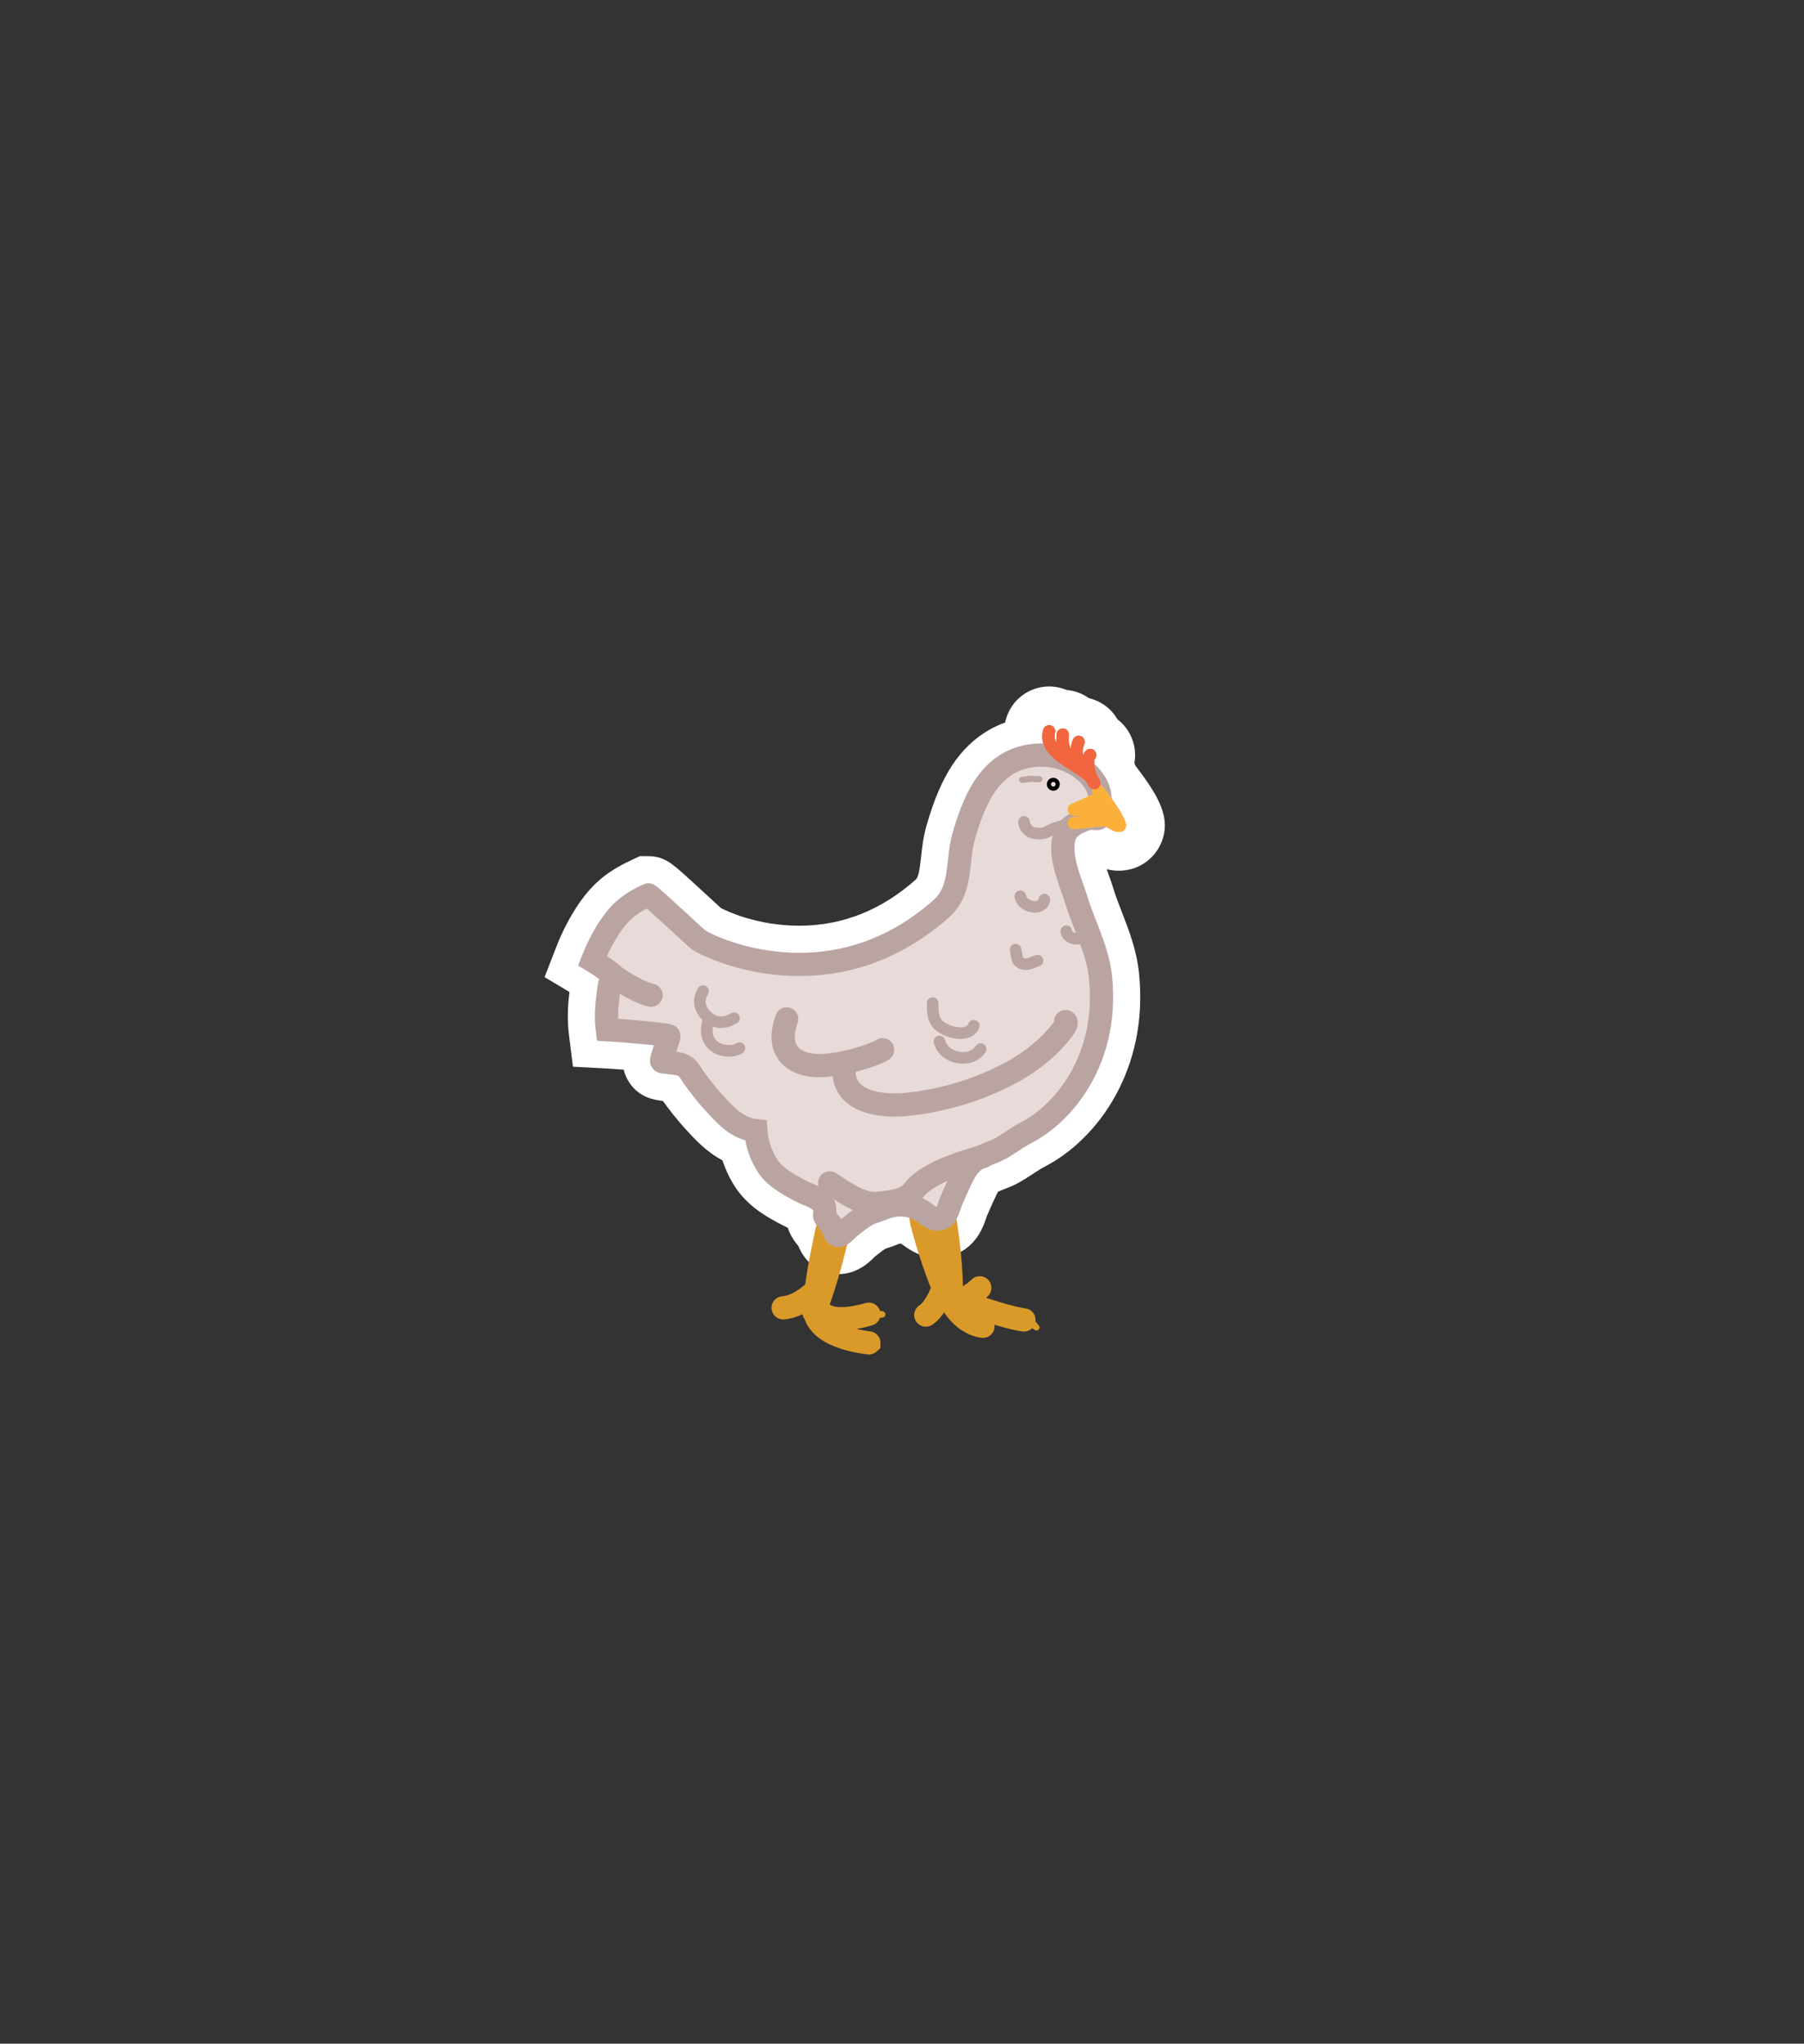 <?xml version="1.0" encoding="utf-8"?>
<!-- Generator: Adobe Illustrator 16.0.0, SVG Export Plug-In . SVG Version: 6.00 Build 0)  -->
<!DOCTYPE svg PUBLIC "-//W3C//DTD SVG 1.1//EN" "http://www.w3.org/Graphics/SVG/1.1/DTD/svg11.dtd">
<svg version="1.1" id="Layer_1" xmlns="http://www.w3.org/2000/svg" xmlns:xlink="http://www.w3.org/1999/xlink" x="0px" y="0px"
	 width="233px" height="264px" viewBox="0 0 233 264" enable-background="new 0 0 233 264" xml:space="preserve">
<rect x="0" y="0" width="233" height="264" fill="#333333" stroke="none"/>
<g id="KINAKÅL_1_">
	<g>
		<path fill="#D0E7C4" d="M664.938,1173.704c-17.885-4.697-30.658-21.106-30.658-39.774c0-1.35,0.067-2.727,0.203-4.092l0.021-0.159
			l7.401-45.074c3.312-15.732,17.397-27.152,33.497-27.152c16.099,0,30.187,11.42,33.497,27.152l7.103,42.775
			c0.139,0.871,0.242,1.658,0.318,2.424c0.139,1.409,0.206,2.784,0.206,4.126c0,17.566-11.368,33.309-27.871,38.927v4.271
			l-23.719,0.262v-3.686H664.938z"/>
		<path fill="#FFFFFF" d="M675.401,1059.951c15.274,0,28.025,10.793,31.052,25.168l7.082,42.67c0.119,0.75,0.221,1.502,0.297,2.264
			l0.004,0.031h-0.002c0.125,1.264,0.191,2.547,0.191,3.846c0,17.599-11.774,32.438-27.871,37.095v3.631l-18.719,0.207v-3.136
			c-17.509-3.672-30.657-19.196-30.657-37.797c0-1.299,0.065-2.582,0.19-3.846l7.381-44.965
			C647.376,1070.744,660.126,1059.951,675.401,1059.951 M675.401,1054.951c-17.273,0-32.392,12.254-35.943,29.139l-0.022,0.109
			l-0.019,0.109l-7.381,44.966l-0.026,0.157l-0.016,0.159c-0.145,1.447-0.216,2.906-0.216,4.338
			c0,19.146,12.671,36.055,30.657,41.657v4.33l5.057-0.056l18.718-0.207l4.944-0.056v-4.944v-0.048
			c16.229-6.299,27.386-21.961,27.854-39.522h0.485l-0.694-5.591c-0.08-0.795-0.188-1.609-0.327-2.488l-7.088-42.704l-0.018-0.105
			l-0.022-0.104C707.793,1067.205,692.676,1054.951,675.401,1054.951L675.401,1054.951z"/>
	</g>
	<g>
		<path fill="#FFFFFF" d="M655.801,1103.881c0,0-0.435,1.246-1.193,3.43c-0.386,1.099-0.852,2.431-1.387,3.959
			c-0.542,1.505-1.146,3.195-1.763,5.046c-1.231,3.696-2.432,8.073-3.131,12.799c-0.698,4.713-0.765,9.817,0.378,14.623
			c1.123,4.803,3.404,9.237,6.414,12.752c2.98,3.543,6.523,6.213,9.732,8.207c1.611,0.994,3.146,1.83,4.528,2.526
			c1.396,0.677,2.609,1.279,3.58,1.855c0.976,0.57,1.719,1.088,2.228,1.453c0.5,0.379,0.755,0.623,0.755,0.623l0.036,0.033
			c0.641,0.61,0.664,1.627,0.054,2.268c-0.316,0.332-0.745,0.498-1.17,0.498c0,0-0.358-0.002-1.008-0.082
			c-0.647-0.08-1.579-0.262-2.726-0.609c-1.145-0.352-2.479-0.926-3.957-1.699c-1.48-0.766-3.132-1.684-4.88-2.786
			c-3.479-2.209-7.401-5.201-10.774-9.281c-1.688-2.027-3.213-4.334-4.449-6.834c-1.239-2.502-2.165-5.207-2.716-7.971
			c-1.146-5.537-0.88-11.179,0.014-16.218c0.896-5.059,2.438-9.555,3.864-13.311c0.714-1.881,1.428-3.572,2.08-5.057
			c0.608-1.49,1.037-2.806,1.443-3.882c0.79-2.17,1.241-3.409,1.241-3.409c0.283-0.779,1.146-1.181,1.922-0.896
			c0.771,0.281,1.173,1.129,0.904,1.9L655.801,1103.881z"/>
	</g>
	<g>
		<path fill="#FFFFFF" d="M693.562,1102.41c0,0,0.193,0.223,0.56,0.639c0.358,0.416,0.865,1.027,1.497,1.818
			s1.367,1.772,2.177,2.924c0.814,1.148,1.702,2.465,2.606,3.947c0.906,1.479,1.848,3.113,2.768,4.889
			c0.916,1.775,1.792,3.701,2.625,5.732c0.411,1.018,0.797,2.069,1.18,3.139c0.334,1.088,0.719,2.174,0.995,3.309
			c0.646,2.238,1.068,4.593,1.415,6.966c0.271,2.385,0.41,4.807,0.269,7.2c-0.034,0.599-0.055,1.195-0.104,1.789
			c-0.075,0.593-0.15,1.181-0.226,1.767c-0.111,1.178-0.413,2.313-0.64,3.444c-0.229,1.131-0.638,2.199-0.947,3.267
			c-0.365,1.049-0.814,2.045-1.208,3.026c-0.442,0.963-0.944,1.863-1.396,2.752c-0.462,0.881-1.023,1.66-1.506,2.447
			c-0.473,0.795-1.024,1.478-1.533,2.141c-0.521,0.65-0.967,1.316-1.478,1.853c-1.026,1.066-1.981,1.953-2.926,2.479
			c-0.936,0.541-1.752,0.854-2.32,1.038c-0.569,0.186-0.912,0.229-0.912,0.229c-0.98,0.121-1.874-0.576-1.995-1.555
			c-0.024-0.201-0.016-0.398,0.023-0.587l0.031-0.147c0,0,0.072-0.34,0.282-0.867c0.209-0.527,0.535-1.264,1.055-2.057
			c0.52-0.797,1.1-1.76,1.967-2.683c0.439-0.459,0.812-1.014,1.26-1.559c0.435-0.557,0.914-1.125,1.307-1.787
			c0.402-0.654,0.893-1.299,1.278-2.029c0.376-0.733,0.806-1.477,1.181-2.27c0.325-0.812,0.712-1.629,1.023-2.496
			c0.259-0.885,0.609-1.762,0.83-2.697c0.208-0.938,0.501-1.873,0.616-2.862c0.077-0.49,0.156-0.984,0.234-1.48
			c0.058-0.502,0.085-1.01,0.13-1.518c0.194-2.033,0.1-4.131-0.029-6.23c-0.211-2.1-0.478-4.211-0.967-6.266
			c-0.446-2.06-1.033-4.066-1.652-6.002c-0.646-1.928-1.341-3.775-2.089-5.498c-0.72-1.736-1.479-3.353-2.218-4.824
			c-1.481-2.945-2.865-5.338-3.877-6.98c-0.504-0.819-0.912-1.459-1.194-1.883c-0.282-0.418-0.435-0.641-0.435-0.641l-0.031-0.047
			c-0.465-0.688-0.284-1.619,0.401-2.084C692.225,1101.725,693.07,1101.846,693.562,1102.41z"/>
	</g>
	<path fill="none" stroke="#FFFFFF" stroke-width="3" stroke-linecap="round" stroke-miterlimit="10" d="M689.645,1072.441
		c0,0,14.107,4.979,16.562,64.276"/>
	
		<line fill="none" stroke="#FFFFFF" stroke-width="1.5" stroke-linecap="round" stroke-miterlimit="10" x1="693.555" y1="1076.148" x2="684.975" y2="1076.148"/>
	
		<line fill="none" stroke="#FFFFFF" stroke-width="1.5" stroke-linecap="round" stroke-miterlimit="10" x1="700.631" y1="1078.105" x2="697.271" y2="1081.465"/>
	
		<line fill="none" stroke="#FFFFFF" stroke-width="1.5" stroke-linecap="round" stroke-miterlimit="10" x1="701.513" y1="1096.541" x2="691.018" y2="1092.938"/>
	
		<line fill="none" stroke="#FFFFFF" stroke-width="1.5" stroke-linecap="round" stroke-miterlimit="10" x1="709.683" y1="1104.578" x2="704.036" y2="1110.227"/>
	
		<line fill="none" stroke="#FFFFFF" stroke-width="1.5" stroke-linecap="round" stroke-miterlimit="10" x1="713.927" y1="1131.199" x2="706.244" y2="1138.883"/>
	
		<line fill="none" stroke="#FFFFFF" stroke-width="1.5" stroke-linecap="round" stroke-miterlimit="10" x1="697.271" y1="1110.246" x2="687.722" y2="1110.246"/>
	
		<line fill="none" stroke="#FFFFFF" stroke-width="1.5" stroke-linecap="round" stroke-miterlimit="10" x1="648.225" y1="1118.691" x2="648.225" y2="1107.02"/>
	
		<line fill="none" stroke="#FFFFFF" stroke-width="3" stroke-linecap="round" stroke-miterlimit="10" x1="647.304" y1="1124.102" x2="657.854" y2="1113.551"/>
	
		<line fill="none" stroke="#FFFFFF" stroke-width="1.5" stroke-linecap="round" stroke-miterlimit="10" x1="645.708" y1="1132.633" x2="641.357" y2="1124.549"/>
	
		<line fill="none" stroke="#FFFFFF" stroke-width="1.5" stroke-linecap="round" stroke-miterlimit="10" x1="646.398" y1="1143.588" x2="654.398" y2="1132.633"/>
	
		<line fill="none" stroke="#FFFFFF" stroke-width="1.5" stroke-linecap="round" stroke-miterlimit="10" x1="648.446" y1="1153.23" x2="643.533" y2="1151.584"/>
	<g>
		<path fill="#FFFFFF" d="M679.22,1171.338c0,0-0.062-0.113-0.188-0.336c-0.108-0.209-0.266-0.518-0.378-0.854
			c-0.282-0.691-0.365-1.636-0.428-2.168c0.004-0.146,0.032-0.279,0.092-0.402c0.059-0.109,0.146-0.248,0.229-0.43
			c0.168-0.337,0.352-0.699,0.546-1.089c0.177-0.416,0.363-0.856,0.562-1.323c0.177-0.49,0.361-1.006,0.557-1.545
			c0.177-0.56,0.36-1.14,0.551-1.74c0.169-0.621,0.344-1.265,0.523-1.922c0.322-1.345,0.64-2.781,0.931-4.293
			c0.277-1.519,0.534-3.103,0.771-4.728c0.23-1.627,0.434-3.293,0.619-4.969c0.184-1.676,0.337-3.363,0.487-5.027
			c0.134-1.672,0.267-3.317,0.394-4.91c0.203-3.194,0.388-6.192,0.519-8.771c0.263-5.166,0.438-8.607,0.438-8.607v-0.006
			c0.042-0.838,0.754-1.479,1.591-1.438c0.683,0.032,1.236,0.516,1.394,1.146c0,0,0.218,0.871,0.521,2.385
			c0.161,0.759,0.324,1.679,0.504,2.736c0.172,1.059,0.39,2.254,0.553,3.562c0.173,1.31,0.354,2.729,0.522,4.234
			c0.166,1.506,0.278,3.1,0.402,4.752c0.248,3.303,0.363,6.85,0.292,10.416c-0.018,1.783-0.107,3.572-0.233,5.338
			c-0.111,1.769-0.31,3.515-0.53,5.207c-0.128,0.851-0.254,1.685-0.377,2.502c-0.162,0.818-0.32,1.621-0.475,2.402
			c-0.353,1.562-0.729,3.053-1.166,4.424c-0.238,0.688-0.455,1.346-0.688,1.973c-0.258,0.627-0.502,1.222-0.731,1.779
			c-0.271,0.562-0.526,1.082-0.764,1.566c-0.202,0.459-0.552,1.012-0.923,1.35c-0.802,0.793-1.633,0.783-2.392,0.748
			c-0.354-0.008-0.693-0.063-0.927-0.104c-0.247-0.054-0.376-0.08-0.376-0.08C680.575,1172.895,679.714,1172.213,679.22,1171.338z"
			/>
	</g>
	
		<line fill="none" stroke="#FFFFFF" stroke-width="3" stroke-linecap="round" stroke-miterlimit="10" x1="687.542" y1="1127.662" x2="682.322" y2="1122.443"/>
	
		<line fill="none" stroke="#FFFFFF" stroke-width="1.5" stroke-linecap="round" stroke-miterlimit="10" x1="687.452" y1="1145.15" x2="697.085" y2="1135.518"/>
	<path fill="none" stroke="#489E46" stroke-width="3" stroke-linecap="round" stroke-miterlimit="10" d="M683.066,1060.891
		c0,0-11.824,0.521-9.901,11.552c1.922,11.026,13.767,13.766,13.767,13.766s-18.797,13.072,0,31.869s10.679,37.352,10.679,38.451"/>
	<path fill="none" stroke="#489E46" stroke-width="3" stroke-linecap="round" stroke-miterlimit="10" d="M658.573,1072.75
		c0,0,9.817,4.18,14.38-3.502"/>
	<path fill="none" stroke="#489E46" stroke-width="3" stroke-linecap="round" stroke-miterlimit="10" d="M682.256,1112.447
		c0,0,1.812,41.883-13.484,41.883"/>
	<path fill="none" stroke="#489E46" stroke-width="3" stroke-linecap="round" stroke-miterlimit="10" d="M651.344,1070.998
		c0,0,16.094-1.209,16.094,21.424c0,0,11.09,0,11.09,11.09"/>
	
		<line fill="none" stroke="#FFFFFF" stroke-width="3" stroke-linecap="round" stroke-miterlimit="10" x1="654.398" y1="1083.77" x2="652.579" y2="1096.242"/>
	
		<line fill="none" stroke="#FFFFFF" stroke-width="1.5" stroke-linecap="round" stroke-miterlimit="10" x1="653.406" y1="1090.568" x2="660.555" y2="1084.801"/>
	
		<line fill="none" stroke="#FFFFFF" stroke-width="1.5" stroke-linecap="round" stroke-miterlimit="10" x1="647.304" y1="1092.422" x2="649.146" y2="1096.541"/>
	<path fill="none" stroke="#489E46" stroke-width="3" stroke-linecap="round" stroke-miterlimit="10" d="M667.438,1162.57
		c0,0-16.094-8.24-8.926-22.188c9.099-17.705,13.234-39.473-3.474-43.842c0,0-10.162-2.471-13.68,6.807"/>
	<polygon fill="#FFFFFF" points="667.972,1174.34 684.556,1174.34 684.556,1171.225 678.222,1168.059 673.92,1169.256 
		667.972,1171.225 	"/>
	<path fill="none" stroke="#489E46" stroke-width="3" stroke-linecap="round" stroke-miterlimit="10" d="M714.025,1133.93
		c0-1.299-0.066-2.582-0.191-3.846h0.002l-0.004-0.031c-0.076-0.762-0.178-1.514-0.297-2.264l-7.082-42.67
		c-3.025-14.375-15.776-25.168-31.052-25.168c-15.276,0-28.025,10.793-31.052,25.168l-7.381,44.965
		c-0.125,1.264-0.19,2.547-0.19,3.846c0,18.601,13.148,34.125,30.657,37.797v3.136l18.719-0.207v-3.632
		C702.251,1166.367,714.025,1151.527,714.025,1133.93z"/>
	<path fill="none" stroke="#489E46" stroke-width="1.5" stroke-linecap="round" stroke-miterlimit="10" d="M667.438,1170.973
		c1.798,0.468,5.373,0.392,7.142,0.502"/>
</g>
<g>
	<g>
		<path fill="#F1653F" d="M108.289,162.081c-0.465,0-0.929-0.111-1.343-0.321c-1.035-0.521-1.43-1.52-1.641-2.056l-0.025-0.062
			c-0.04-0.05-0.094-0.108-0.146-0.169c-0.255-0.301-0.604-0.713-0.864-1.278c-0.238-0.523-0.284-0.993-0.271-1.341
			c-0.231-0.115-0.516-0.236-0.72-0.324c-0.372-0.159-0.735-0.318-1.061-0.489c-1.514-0.794-3.588-1.882-4.937-3.742
			c-0.859-1.186-1.524-2.699-1.883-4.221c-2.198-0.829-3.751-2.534-5.053-3.965l-0.135-0.148c-0.949-1.04-1.72-2.061-2.489-3.101
			c-0.142-0.19-0.283-0.409-0.427-0.636c-0.07-0.11-0.167-0.263-0.239-0.365c-0.252-0.048-0.666-0.089-0.91-0.113
			c-0.963-0.095-2.055-0.202-2.772-1.279c-0.542-0.812-0.522-1.558-0.238-2.578c-1.575-0.154-3.521-0.312-4.826-0.38l-2.091-0.11
			l-0.259-2.077c-0.185-1.479-0.163-3.093,0.066-4.796l0.043-0.347c0.046-0.392,0.099-0.834,0.188-1.292
			c-0.374-0.251-0.757-0.497-1.019-0.653l-1.81-1.083l0.764-1.966c0.539-1.388,1.716-4.047,3.547-6.262
			c1.525-1.851,3.354-2.856,4.942-3.595l0.502-0.233l0.557,0c1.131,0,1.131,0,6.482,4.937c0.68,0.626,1.223,1.128,1.436,1.317
			c0.796,0.51,5.432,2.729,11.58,2.729c6.169,0,11.786-2.216,16.693-6.585c1.072-0.955,1.264-2.259,1.509-4.483
			c0.129-1.17,0.263-2.381,0.619-3.639c0.88-3.105,1.886-5.474,3.074-7.241c1.034-1.536,2.298-2.752,3.755-3.616
			c0.983-0.583,2.074-1,3.226-1.238c-0.014-0.616,0.077-1.18,0.207-1.664c0.384-1.436,1.694-2.44,3.186-2.44
			c0.281,0,0.561,0.036,0.833,0.106c0.284,0.076,0.551,0.187,0.795,0.326c0.042-0.001,0.283-0.002,0.283-0.002l0.255,0.026
			c0.741,0.091,1.395,0.426,1.893,0.913c0.402,0.031,0.801,0.136,1.166,0.309c0.788,0.377,1.359,1.028,1.653,1.784
			c0.183,0.1,0.356,0.216,0.519,0.35c0.675,0.553,1.098,1.344,1.184,2.221c0.053,0.538-0.025,1.068-0.222,1.554
			c0.022,0.099,0.053,0.211,0.091,0.322c0.15,0.246,0.278,0.501,0.382,0.764l0.065,0.157l0.052,0.151
			c3.259,4.258,3.979,6.007,3.208,7.777c-0.399,0.916-1.177,1.605-2.132,1.895c-0.331,0.1-0.672,0.15-1.017,0.15
			c-0.794,0-1.519-0.253-2.331-0.684l-2.413,0.237c-0.009,1.266,0.615,3.032,1.099,4.397c0.207,0.585,0.403,1.143,0.561,1.656
			c0.321,1.047,0.724,2.084,1.149,3.183c0.873,2.247,1.774,4.571,2.046,7.198c1.306,12.693-6.21,20.129-10.856,22.522
			c-0.548,0.281-1.101,0.646-1.687,1.03c-0.482,0.317-0.965,0.634-1.464,0.925c-0.677,0.393-1.354,0.656-1.951,0.89
			c-0.48,0.187-0.934,0.363-1.276,0.566c-0.278,0.165-0.601,0.628-0.958,1.377c-0.419,0.875-0.851,1.835-1.286,2.855
			c-0.047,0.11-0.087,0.242-0.132,0.378c-0.287,0.867-0.768,2.317-2.232,3.063c-0.539,0.274-1.111,0.413-1.7,0.413
			c-1.339,0-2.299-0.695-2.935-1.155c-0.098-0.07-0.192-0.14-0.286-0.202c-0.501-0.327-1.008-0.486-1.551-0.486
			c-0.425,0-0.878,0.099-1.347,0.294c-0.322,0.135-0.649,0.245-0.977,0.354c-0.312,0.104-0.583,0.193-0.773,0.292
			c-0.422,0.219-0.878,0.578-1.359,0.959c-0.189,0.149-0.379,0.298-0.57,0.443c0.001-0.001,0.001-0.001,0.001-0.001
			c0.007,0-0.045,0.054-0.101,0.109C110.63,161.148,109.699,162.081,108.289,162.081z"/>
		<path fill="#FFFFFF" d="M135.508,93.674c0.067,0,0.136,0.008,0.204,0.026c0.425,0.113,0.677,0.551,0.563,0.976
			c-0.127,0.474-0.047,0.896,0.191,1.298c-0.043-0.434-0.033-0.842,0.007-1.17c0.05-0.404,0.395-0.7,0.788-0.7
			c0.033,0,0.066,0.002,0.1,0.006c0.436,0.054,0.746,0.45,0.693,0.886c-0.007,0.062-0.107,1.005,0.223,1.735
			c0.047-0.504,0.179-0.942,0.322-1.244c0.137-0.287,0.424-0.454,0.722-0.454c0.114,0,0.23,0.024,0.34,0.077
			c0.396,0.189,0.564,0.661,0.378,1.058c-0.045,0.101-0.299,0.708-0.145,1.392c0.072-0.197,0.168-0.379,0.298-0.537
			c0.157-0.191,0.385-0.291,0.614-0.291c0.179,0,0.358,0.06,0.507,0.182c0.34,0.278,0.388,0.781,0.108,1.12
			c-0.215,0.262-0.062,1.362,0.304,2.203c0.134,0.189,0.239,0.388,0.314,0.598c0.013,0.026,0.022,0.053,0.032,0.081
			c0.004,0.011,0.01,0.021,0.014,0.032c0.003,0.011,0.003,0.021,0.006,0.033c0.008,0.029,0.014,0.059,0.018,0.088
			c0.002,0.023,0.005,0.047,0.006,0.071c0.001,0.026,0,0.054-0.002,0.079c-0.001,0.025-0.003,0.052-0.008,0.076
			c-0.004,0.025-0.008,0.05-0.015,0.073c-0.001,0.001-0.001,0.004-0.001,0.004c0.133,0.052,0.256,0.136,0.349,0.258
			c3.343,4.364,3.056,5.022,2.934,5.303c-0.104,0.239-0.31,0.423-0.564,0.5c-0.094,0.028-0.189,0.043-0.292,0.043
			c-0.406,0-0.918-0.228-1.785-0.749l-3.955,0.389c-0.025,0.002-0.053,0.004-0.078,0.004c-0.189,0-0.363-0.073-0.502-0.188
			c-0.256,0.23-0.469,0.489-0.59,0.786c-1.06,2.567,0.676,6.125,1.436,8.6c1.014,3.308,2.738,6.416,3.098,9.903
			c1.112,10.805-4.951,17.694-9.514,20.043c-1.139,0.586-2.159,1.373-3.265,2.018c-1.025,0.596-2.22,0.859-3.242,1.465
			c-0.914,0.541-1.491,1.51-1.94,2.451c-0.463,0.967-0.908,1.963-1.33,2.953c-0.293,0.689-0.471,1.822-1.199,2.193
			c-0.194,0.099-0.383,0.141-0.566,0.141c-0.679,0-1.282-0.577-1.852-0.949c-0.919-0.602-1.905-0.895-2.919-0.895
			c-0.759,0-1.534,0.164-2.308,0.486c-0.646,0.27-1.318,0.412-1.938,0.732c-0.836,0.434-1.548,1.066-2.292,1.631
			c-0.353,0.268-0.962,1.091-1.485,1.091c-0.071,0-0.142-0.016-0.209-0.05c-0.283-0.143-0.447-0.822-0.603-1.094
			c-0.26-0.453-0.721-0.82-0.936-1.287c-0.103-0.225,0.004-0.277,0.001-0.547c-0.004-0.455-0.062-0.943-0.391-1.277
			c-0.703-0.715-1.9-1.041-2.77-1.498c-1.452-0.762-3.103-1.654-4.075-2.996c-0.963-1.328-1.603-3.186-1.69-4.781
			c-2.408-0.242-3.971-2.029-5.557-3.77c-0.854-0.936-1.57-1.881-2.328-2.904c-0.301-0.408-0.616-1.023-0.976-1.371
			c-0.269-0.262-0.187-0.209-0.507-0.375c-0.787-0.406-2.654-0.336-2.795-0.547s1.031-3.059,0.938-3.258
			c-0.096-0.197-5.564-0.686-7.951-0.811c-0.172-1.376-0.121-2.781,0.063-4.154c0.108-0.801,0.192-2.184,0.73-2.82
			c-0.321-0.436-2.196-1.641-2.712-1.949c0.74-1.906,1.836-3.992,3.144-5.574c1.124-1.363,2.478-2.18,4.07-2.921
			c0.001,0,0.002,0,0.004,0c0.225,0,6.042,5.461,6.374,5.724c0.686,0.546,6.029,3.259,13.124,3.259
			c5.517,0,12.092-1.641,18.355-7.218c2.726-2.426,1.946-6.044,2.871-9.309c0.612-2.16,1.491-4.665,2.743-6.526
			c0.771-1.146,1.762-2.153,2.955-2.86c1.282-0.76,2.789-1.126,4.289-1.126c0.438,0,0.876,0.031,1.307,0.093
			c-0.867-0.893-1.398-1.975-1.023-3.371C134.831,93.906,135.155,93.674,135.508,93.674 M135.509,88.674
			C135.508,88.674,135.508,88.674,135.509,88.674c-2.623,0-4.927,1.767-5.603,4.297c-0.033,0.121-0.062,0.241-0.09,0.361
			c-0.768,0.275-1.506,0.621-2.201,1.033c-1.778,1.054-3.311,2.523-4.554,4.369c-1.339,1.992-2.453,4.593-3.406,7.956
			c-0.413,1.459-0.565,2.835-0.698,4.048c-0.174,1.572-0.307,2.551-0.687,2.89c-4.437,3.95-9.494,5.953-15.031,5.953
			c-5.409,0-9.321-1.865-10.118-2.277c-0.269-0.245-0.697-0.641-1.202-1.106c-0.933-0.86-2.105-1.942-3.064-2.809
			c-2.056-1.857-3.087-2.79-5.112-2.79l-1.113,0l-1.012,0.473c-1.831,0.852-3.963,2.03-5.808,4.269
			c-2.051,2.48-3.354,5.416-3.947,6.945l-1.527,3.934l3.222,1.928c-0.002,0.016-0.005,0.032-0.007,0.047
			c-0.258,1.921-0.281,3.751-0.069,5.444l0.519,4.155l4.181,0.219c0.687,0.036,1.523,0.095,2.38,0.164
			c0.123,0.553,0.354,1.114,0.735,1.685c1.264,1.896,3.143,2.224,4.315,2.352c0.032,0.046,0.064,0.091,0.097,0.134
			c0.785,1.061,1.631,2.181,2.66,3.309l0.132,0.145c1.211,1.331,2.717,2.985,4.811,4.085c0.46,1.406,1.127,2.751,1.95,3.886
			c1.691,2.334,4.164,3.631,5.801,4.489c0.236,0.124,0.467,0.233,0.687,0.333c0.068,0.215,0.15,0.428,0.247,0.638
			c0.362,0.79,0.81,1.357,1.121,1.73c0.349,0.825,1.07,2.212,2.717,3.04c0.743,0.379,1.6,0.584,2.457,0.584
			c2.448,0,4.003-1.559,4.666-2.225l0.021-0.021c0.142-0.108,0.284-0.221,0.427-0.333c0.353-0.278,0.751-0.593,0.965-0.704
			c0.035-0.014,0.249-0.084,0.406-0.137c0.318-0.105,0.716-0.236,1.153-0.419c0.227-0.095,0.352-0.102,0.384-0.102
			c0.019,0,0.062,0,0.18,0.077c0.063,0.043,0.126,0.09,0.191,0.137c0.73,0.529,2.251,1.63,4.399,1.63
			c0.988,0,1.941-0.23,2.835-0.685c2.381-1.213,3.146-3.521,3.472-4.505c0.025-0.076,0.049-0.15,0.073-0.219
			c0.416-0.975,0.828-1.89,1.226-2.72c0.097-0.202,0.169-0.338,0.221-0.427c0.191-0.084,0.439-0.181,0.668-0.27
			c0.647-0.253,1.455-0.566,2.296-1.056c0.583-0.34,1.115-0.689,1.585-0.999c0.528-0.348,1.027-0.676,1.456-0.896
			c6.983-3.597,13.464-12.722,12.199-25.002c-0.306-2.962-1.312-5.558-2.201-7.847c-0.409-1.054-0.796-2.05-1.09-3.009
			c-0.18-0.585-0.391-1.182-0.595-1.759c-0.083-0.234-0.182-0.515-0.285-0.816c0.491,0.125,1.014,0.2,1.574,0.2
			c0.59,0,1.174-0.086,1.737-0.256c1.661-0.503,3.009-1.7,3.701-3.285c1.431-3.286-0.429-6.248-3.292-10.011
			c-0.047-0.119-0.097-0.236-0.15-0.353c0.095-0.524,0.117-1.064,0.064-1.609c-0.151-1.543-0.896-2.935-2.095-3.917
			c-0.051-0.042-0.102-0.083-0.153-0.123c-0.564-0.978-1.418-1.8-2.507-2.322c-0.382-0.181-0.78-0.32-1.186-0.415
			c-0.763-0.546-1.668-0.916-2.662-1.039c-0.072-0.009-0.146-0.017-0.222-0.023c-0.242-0.101-0.493-0.187-0.752-0.255
			C136.492,88.736,136.001,88.674,135.509,88.674L135.509,88.674L135.509,88.674z"/>
	</g>
	<g>
		<path fill="#DA9A2A" d="M109.881,155.551c0,0,0.062,0.254,0.099,0.682c0.037,0.426,0.048,1.027-0.017,1.73
			c-0.063,0.703-0.219,1.504-0.439,2.352c-0.207,0.85-0.416,1.758-0.668,2.658c-0.468,1.807-1.029,3.592-1.482,4.924
			c-0.45,1.332-0.824,2.203-0.824,2.203c-0.332,0.773-1.229,1.133-2.002,0.801c-0.6-0.258-0.948-0.855-0.922-1.471
			c0,0,0.043-0.947,0.218-2.342c0.171-1.396,0.442-3.248,0.808-5.078c0.164-0.92,0.373-1.83,0.555-2.686
			c0.171-0.857,0.38-1.646,0.629-2.307c0.248-0.662,0.52-1.197,0.738-1.566s0.385-0.57,0.385-0.57
			c0.587-0.715,1.643-0.818,2.358-0.232C109.608,154.889,109.799,155.209,109.881,155.551z"/>
	</g>
	<path fill="none" stroke="#DA9A2A" stroke-width="3" stroke-linecap="round" stroke-miterlimit="10" d="M105.469,167.533
		c0,0-0.811,4.371,6.75,2.232"/>
	<path fill="none" stroke="#DA9A2A" stroke-width="3" stroke-linecap="round" stroke-miterlimit="10" d="M112.219,173.473
		c-9.2-1.213-6.75-5.939-6.75-5.939"/>
	<path fill="none" stroke="#DA9A2A" stroke-width="3" stroke-linecap="round" stroke-miterlimit="10" d="M101.152,168.943
		c2.438-0.178,4.518-2.588,4.518-2.588"/>
	<g>
		<path fill="#DA9A2A" d="M111.549,169.17c0,0,0.035-0.004,0.096-0.014c0.088-0.008,0.213-0.02,0.361-0.035
			c0.07-0.002,0.169-0.016,0.227-0.006c0.066,0.006,0.137,0.012,0.209,0.018c0.145,0.014,0.297,0.027,0.449,0.043
			c0.584,0.104,1.145,0.221,1.145,0.221c0.217,0.047,0.355,0.26,0.311,0.477c-0.037,0.174-0.181,0.299-0.348,0.316l-0.029,0.004
			c0,0-0.545,0.061-1.066,0.131c-0.124,0.029-0.248,0.057-0.363,0.084c-0.057,0.014-0.111,0.025-0.164,0.037
			c-0.062,0.01-0.071,0.029-0.104,0.041c-0.055,0.023-0.101,0.041-0.132,0.055c-0.055,0.027-0.086,0.043-0.086,0.043l-0.045,0.021
			c-0.376,0.189-0.834,0.039-1.023-0.338c-0.189-0.375-0.039-0.834,0.338-1.023C111.395,169.207,111.474,169.184,111.549,169.17z"/>
	</g>
	<g>
		<path fill="#DA9A2A" d="M131.938,169.867c-0.016,0,0.164,0.037,0.398,0.117c0.231,0.072,0.531,0.199,0.822,0.354
			c0.293,0.154,0.569,0.371,0.758,0.557c0.178,0.219,0.279,0.363,0.279,0.363c0.123,0.178,0.079,0.42-0.098,0.543
			c-0.134,0.094-0.307,0.09-0.436,0.006l-0.105-0.068c0,0-0.086-0.057-0.214-0.139c-0.15-0.07-0.358-0.146-0.596-0.189
			c-0.239-0.039-0.483-0.062-0.669-0.061c-0.181-0.002-0.282,0.012-0.298,0.01c-0.411-0.043-0.71-0.412-0.667-0.824
			S131.525,169.824,131.938,169.867z"/>
	</g>
	<g>
		<path fill="#DA9A2A" d="M111.455,172.346c0,0,0.033,0.012,0.092,0.031c0.082,0.031,0.197,0.076,0.337,0.131
			c0.063,0.029,0.157,0.062,0.204,0.098c0.057,0.035,0.117,0.072,0.179,0.111c0.122,0.076,0.251,0.158,0.382,0.238
			c0.473,0.357,0.92,0.715,0.92,0.715c0.174,0.139,0.201,0.391,0.062,0.564c-0.11,0.139-0.295,0.186-0.453,0.127l-0.027-0.012
			c0,0-0.514-0.189-1.012-0.363c-0.123-0.029-0.246-0.061-0.361-0.09c-0.057-0.014-0.111-0.027-0.163-0.039
			c-0.06-0.02-0.077-0.006-0.112-0.012c-0.059-0.004-0.107-0.008-0.143-0.012c-0.061,0-0.096,0-0.096,0h-0.05
			c-0.421-0.002-0.762-0.344-0.761-0.766c0.002-0.422,0.346-0.762,0.767-0.76C111.301,172.309,111.382,172.322,111.455,172.346z"/>
	</g>
	<g>
		<path fill="#DA9A2A" d="M122.05,154.086c-0.001,0,0.198,0.186,0.433,0.533c0.242,0.346,0.521,0.855,0.734,1.492
			c0.227,0.635,0.327,1.408,0.455,2.234c0.125,0.826,0.238,1.711,0.334,2.6c0.212,1.773,0.322,3.57,0.355,4.928
			c0.041,1.355-0.02,2.277-0.02,2.277c-0.059,0.885-0.824,1.555-1.709,1.496c-0.576-0.039-1.062-0.379-1.314-0.855
			c0,0-0.432-0.816-0.943-2.072c-0.521-1.254-1.15-2.939-1.677-4.646c-0.274-0.852-0.53-1.707-0.751-2.512
			c-0.219-0.807-0.441-1.555-0.492-2.227c-0.063-0.668-0.017-1.246,0.064-1.662c0.073-0.412,0.18-0.662,0.18-0.662
			c0.582-1.381,2.174-2.025,3.554-1.441C121.553,153.693,121.824,153.877,122.05,154.086z"/>
	</g>
	<path fill="none" stroke="#DA9A2A" stroke-width="3" stroke-linecap="round" stroke-miterlimit="10" d="M122.543,167.533
		c0,0,6.658,2.547,9.711,2.971"/>
	<path fill="none" stroke="#DA9A2A" stroke-width="3" stroke-linecap="round" stroke-miterlimit="10" d="M122.543,167.533
		c0,0,1.362,3.367,4.416,3.791"/>
	<path fill="none" stroke="#DA9A2A" stroke-width="3" stroke-linecap="round" stroke-miterlimit="10" d="M121.834,166.355
		c0,0-0.863,2.604-2.258,3.521"/>
	<path fill="none" stroke="#DA9A2A" stroke-width="3" stroke-linecap="round" stroke-miterlimit="10" d="M126.546,166.355
		c0,0-1.967,2.004-4.003,1.76"/>
	<path fill="#E8DAD9" stroke="#BAA4A2" stroke-width="3" stroke-miterlimit="10" d="M132.625,146.264
		c-1.139,0.586-2.159,1.373-3.265,2.018c-1.025,0.596-2.22,0.859-3.242,1.465c-0.914,0.541-1.491,1.51-1.94,2.451
		c-0.463,0.967-0.908,1.963-1.33,2.953c-0.293,0.689-0.471,1.822-1.199,2.193c-0.917,0.467-1.695-0.336-2.418-0.809
		c-1.607-1.053-3.421-1.16-5.227-0.408c-0.646,0.27-1.318,0.412-1.938,0.732c-0.836,0.434-1.548,1.066-2.292,1.631
		c-0.4,0.305-1.134,1.326-1.694,1.041c-0.283-0.143-0.447-0.822-0.603-1.094c-0.26-0.453-0.721-0.82-0.936-1.287
		c-0.103-0.225,0.004-0.277,0.001-0.547c-0.004-0.455-0.062-0.943-0.391-1.277c-0.703-0.715-1.9-1.041-2.77-1.498
		c-1.452-0.762-3.103-1.654-4.075-2.996c-0.963-1.328-1.603-3.186-1.69-4.781c-2.408-0.242-3.971-2.029-5.557-3.77
		c-0.854-0.936-1.57-1.881-2.328-2.904c-0.301-0.408-0.616-1.023-0.976-1.371c-0.269-0.262-0.187-0.209-0.507-0.375
		c-0.787-0.406-2.654-0.336-2.795-0.547s1.031-3.059,0.938-3.258c-0.096-0.197-5.564-0.686-7.951-0.811
		c-0.172-1.376-0.121-2.781,0.063-4.154c0.108-0.801,0.192-2.184,0.73-2.82c-0.321-0.436-2.196-1.641-2.712-1.949
		c0.74-1.906,1.836-3.992,3.144-5.574c1.124-1.363,2.478-2.18,4.07-2.921c0.153-0.071,6.044,5.459,6.378,5.724
		c1.219,0.971,17.161,8.789,31.479-3.959c2.726-2.426,1.946-6.044,2.871-9.309c0.612-2.16,1.491-4.665,2.743-6.526
		c0.771-1.146,1.762-2.153,2.955-2.86c1.887-1.118,4.267-1.387,6.388-0.885c2.035,0.484,4.269,1.896,5.175,3.852
		c0.514,1.108,0.34,2.152,0.396,3.318c0.063,1.317-0.797,0.525-1.678,0.81c-0.978,0.315-2.416,0.929-2.839,1.956
		c-1.06,2.567,0.676,6.125,1.436,8.6c1.014,3.308,2.738,6.416,3.098,9.903C143.251,137.025,137.188,143.914,132.625,146.264z"/>
	<path fill="none" stroke="#BAA4A2" stroke-width="3" stroke-linecap="round" stroke-miterlimit="10" d="M137.629,131.969
		c0.57,0.336-2.074,3-2.586,3.451c-1.291,1.135-2.559,2.078-4.074,2.926c-4.24,2.367-9.167,3.861-13.961,4.328
		c-3.332,0.324-8.449-0.344-7.963-4.863"/>
	<path fill="none" stroke="#BAA4A2" stroke-width="3" stroke-linecap="round" stroke-miterlimit="10" d="M114,135.596
		c0.055,0.166-4.302,1.961-8.054,2.059c-2.741,0.07-6.017-1.35-4.335-6.039"/>
	<path fill="none" stroke="#BAA4A2" stroke-width="3" stroke-linecap="round" stroke-miterlimit="10" d="M126.959,149.402
		c-2.072,0.504-4.965,1.57-6.123,2.215c-1.221,0.678-2.037,1.152-2.902,2.266c-0.947,1.217-2.869,1.344-4.373,1.549
		c-2.191,0.299-4.516-1.4-6.4-2.633"/>
	<path fill="none" stroke="#BAA4A2" stroke-width="1.5" stroke-linecap="round" stroke-miterlimit="10" d="M90.795,128.03
		c-0.841,1.438-0.242,2.628,0.724,3.433c0.993,0.826,2.274,0.694,3.279,0.065"/>
	<path fill="none" stroke="#BAA4A2" stroke-width="1.5" stroke-linecap="round" stroke-miterlimit="10" d="M95.496,135.398
		c-1.404,0.953-5.332,0.078-3.896-3.871"/>
	<path fill="none" stroke="#BAA4A2" stroke-width="1.5" stroke-linecap="round" stroke-miterlimit="10" d="M131.787,115.776
		c0.168,1.405,2.813,2.015,3.098,0.441"/>
	<path fill="none" stroke="#BAA4A2" stroke-width="1.5" stroke-linecap="round" stroke-miterlimit="10" d="M137.717,120.288
		c0.14,1.252,2.646,1.42,2.654-0.176"/>
	<path fill="none" stroke="#BAA4A2" stroke-width="1.5" stroke-linecap="round" stroke-miterlimit="10" d="M131.168,122.677
		c0.246,0.711-0.037,1.399,0.797,1.774c0.712,0.319,1.393-0.16,2.035-0.357"/>
	<path fill="none" stroke="#BAA4A2" stroke-width="1.5" stroke-linecap="round" stroke-miterlimit="10" d="M120.461,129.581
		c0,1.593,0.074,2.629,1.573,3.38c1.023,0.516,3.215,0.941,3.736-0.461"/>
	<path fill="none" stroke="#BAA4A2" stroke-width="1.5" stroke-linecap="round" stroke-miterlimit="10" d="M121.346,134.535
		c0.529,2.24,4.012,2.93,5.31,0.973"/>
	<path fill="none" stroke="#BAA4A2" stroke-width="1.5" stroke-linecap="round" stroke-miterlimit="10" d="M132.26,106.161
		c-0.08,0.439,0.471,1.101,0.844,1.299c0.367,0.194,0.873,0.221,1.294,0.215c0.583-0.008,0.833-0.237,1.331-0.473
		c0.607-0.286,1.284-0.494,1.969-0.633"/>
	<g>
		<path fill="#BAA4A2" d="M132.022,101.137c-0.005,0-0.009,0-0.015,0c-0.22-0.004-0.395-0.185-0.392-0.404
			c0.003-0.219,0.181-0.393,0.397-0.393c0.004,0,0.007,0,0.01,0c0.07,0,0.266-0.029,0.422-0.053
			c0.221-0.033,0.459-0.068,0.643-0.078c0.229-0.011,0.445,0.006,0.654,0.022c0.164,0.013,0.326,0.027,0.488,0.021
			c0.212-0.015,0.404,0.166,0.411,0.385c0.007,0.221-0.165,0.404-0.385,0.412c-0.194,0.006-0.384-0.009-0.578-0.023
			c-0.191-0.016-0.372-0.029-0.552-0.021c-0.159,0.009-0.369,0.04-0.562,0.069C132.312,101.114,132.147,101.137,132.022,101.137z"/>
	</g>
	<g>
		<path fill="#FBB139" d="M144.516,107.476c-0.54,0-1.27-0.403-2.771-1.369c-0.229-0.147-0.408-0.264-0.491-0.308
			c-0.728-0.281-1.403-0.404-2.288-0.404c-0.439,0-0.797-0.356-0.797-0.797c0-0.439,0.357-0.796,0.797-0.796
			c1.082,0,1.953,0.159,2.912,0.533c0.136,0.053,0.283,0.146,0.729,0.432c0.055,0.036,0.122,0.079,0.197,0.127
			c-0.516-0.775-1.129-1.643-1.629-2.296c-0.268-0.349-0.201-0.849,0.148-1.116c0.35-0.267,0.849-0.202,1.116,0.148
			c3.343,4.364,3.056,5.022,2.934,5.303c-0.104,0.239-0.31,0.423-0.564,0.5C144.714,107.461,144.618,107.476,144.516,107.476z"/>
	</g>
	<g>
		<path fill="#FBB139" d="M138.697,107.12c-0.404,0-0.752-0.309-0.791-0.72c-0.043-0.438,0.275-0.827,0.713-0.87l4.219-0.415
			c0.438-0.046,0.828,0.276,0.871,0.714c0.043,0.439-0.277,0.828-0.715,0.871l-4.219,0.416
			C138.75,107.118,138.723,107.12,138.697,107.12z"/>
	</g>
	<g>
		<path fill="#F1653F" d="M139.185,99.144c-0.042,0-0.084-0.003-0.126-0.011c-2.42-0.387-2.748-3.001-2.585-4.33
			c0.054-0.438,0.454-0.748,0.888-0.693c0.436,0.054,0.746,0.45,0.693,0.886l0,0c-0.011,0.095-0.254,2.323,1.254,2.565
			c0.436,0.069,0.73,0.477,0.661,0.911C139.907,98.865,139.568,99.144,139.185,99.144z"/>
	</g>
	<g>
		<path fill="#F1653F" d="M140.058,100.049c-0.183,0-0.365-0.062-0.515-0.189c-1.707-1.446-1.363-3.492-0.943-4.373
			c0.189-0.396,0.666-0.564,1.062-0.377c0.396,0.189,0.564,0.661,0.378,1.058c-0.069,0.153-0.631,1.489,0.533,2.478
			c0.336,0.284,0.377,0.787,0.093,1.121C140.508,99.954,140.283,100.049,140.058,100.049z"/>
	</g>
	<g>
		<path fill="#F1653F" d="M141.322,101.968c-0.256,0-0.509-0.124-0.662-0.354c-0.684-1.022-1.424-3.43-0.468-4.593
			c0.278-0.34,0.781-0.389,1.121-0.108c0.34,0.278,0.388,0.781,0.108,1.12c-0.26,0.316,0.012,1.873,0.562,2.696
			c0.244,0.365,0.146,0.859-0.22,1.104C141.629,101.925,141.475,101.968,141.322,101.968z"/>
	</g>
	<g>
		<path fill="#020101" d="M136.043,102.141c-0.461,0-0.834-0.373-0.834-0.834s0.373-0.834,0.834-0.834
			c0.459,0,0.834,0.373,0.834,0.834S136.502,102.141,136.043,102.141z M136.043,101.004c-0.168,0-0.304,0.136-0.304,0.303
			s0.136,0.303,0.304,0.303c0.166,0,0.303-0.136,0.303-0.303S136.209,101.004,136.043,101.004z"/>
	</g>
	<g>
		<path fill="#FBB139" d="M138.697,105.364c-0.425,0-0.777-0.336-0.795-0.765c-0.018-0.439,0.324-0.81,0.764-0.827l4.16-0.171
			c0.441-0.016,0.811,0.323,0.828,0.764c0.018,0.439-0.324,0.81-0.764,0.828l-4.16,0.17
			C138.72,105.364,138.709,105.364,138.697,105.364z"/>
	</g>
	<g>
		<path fill="#FBB139" d="M138.699,105.364c-0.305,0-0.596-0.176-0.729-0.472c-0.18-0.401,0-0.873,0.402-1.052l3.511-1.57
			c0.401-0.18,0.872,0,1.052,0.402s0,0.872-0.402,1.052l-3.51,1.569C138.918,105.341,138.807,105.364,138.699,105.364z"/>
	</g>
	<g>
		<path fill="#F1653F" d="M141.322,101.968c-0.346,0-0.662-0.225-0.764-0.571c-0.158-0.537-1.245-1.224-2.203-1.829
			c-1.921-1.214-4.312-2.725-3.619-5.306c0.113-0.424,0.551-0.673,0.976-0.562c0.425,0.113,0.677,0.551,0.563,0.976
			c-0.362,1.349,0.926,2.279,2.931,3.546c1.313,0.83,2.554,1.613,2.88,2.727c0.124,0.422-0.117,0.865-0.539,0.988
			C141.471,101.958,141.396,101.968,141.322,101.968z"/>
	</g>
	<path fill="none" stroke="#BAA4A2" stroke-width="3" stroke-linecap="round" stroke-miterlimit="10" d="M79.235,126.042
		c0,0,2.909,2.109,4.856,2.514"/>
</g>
</svg>
